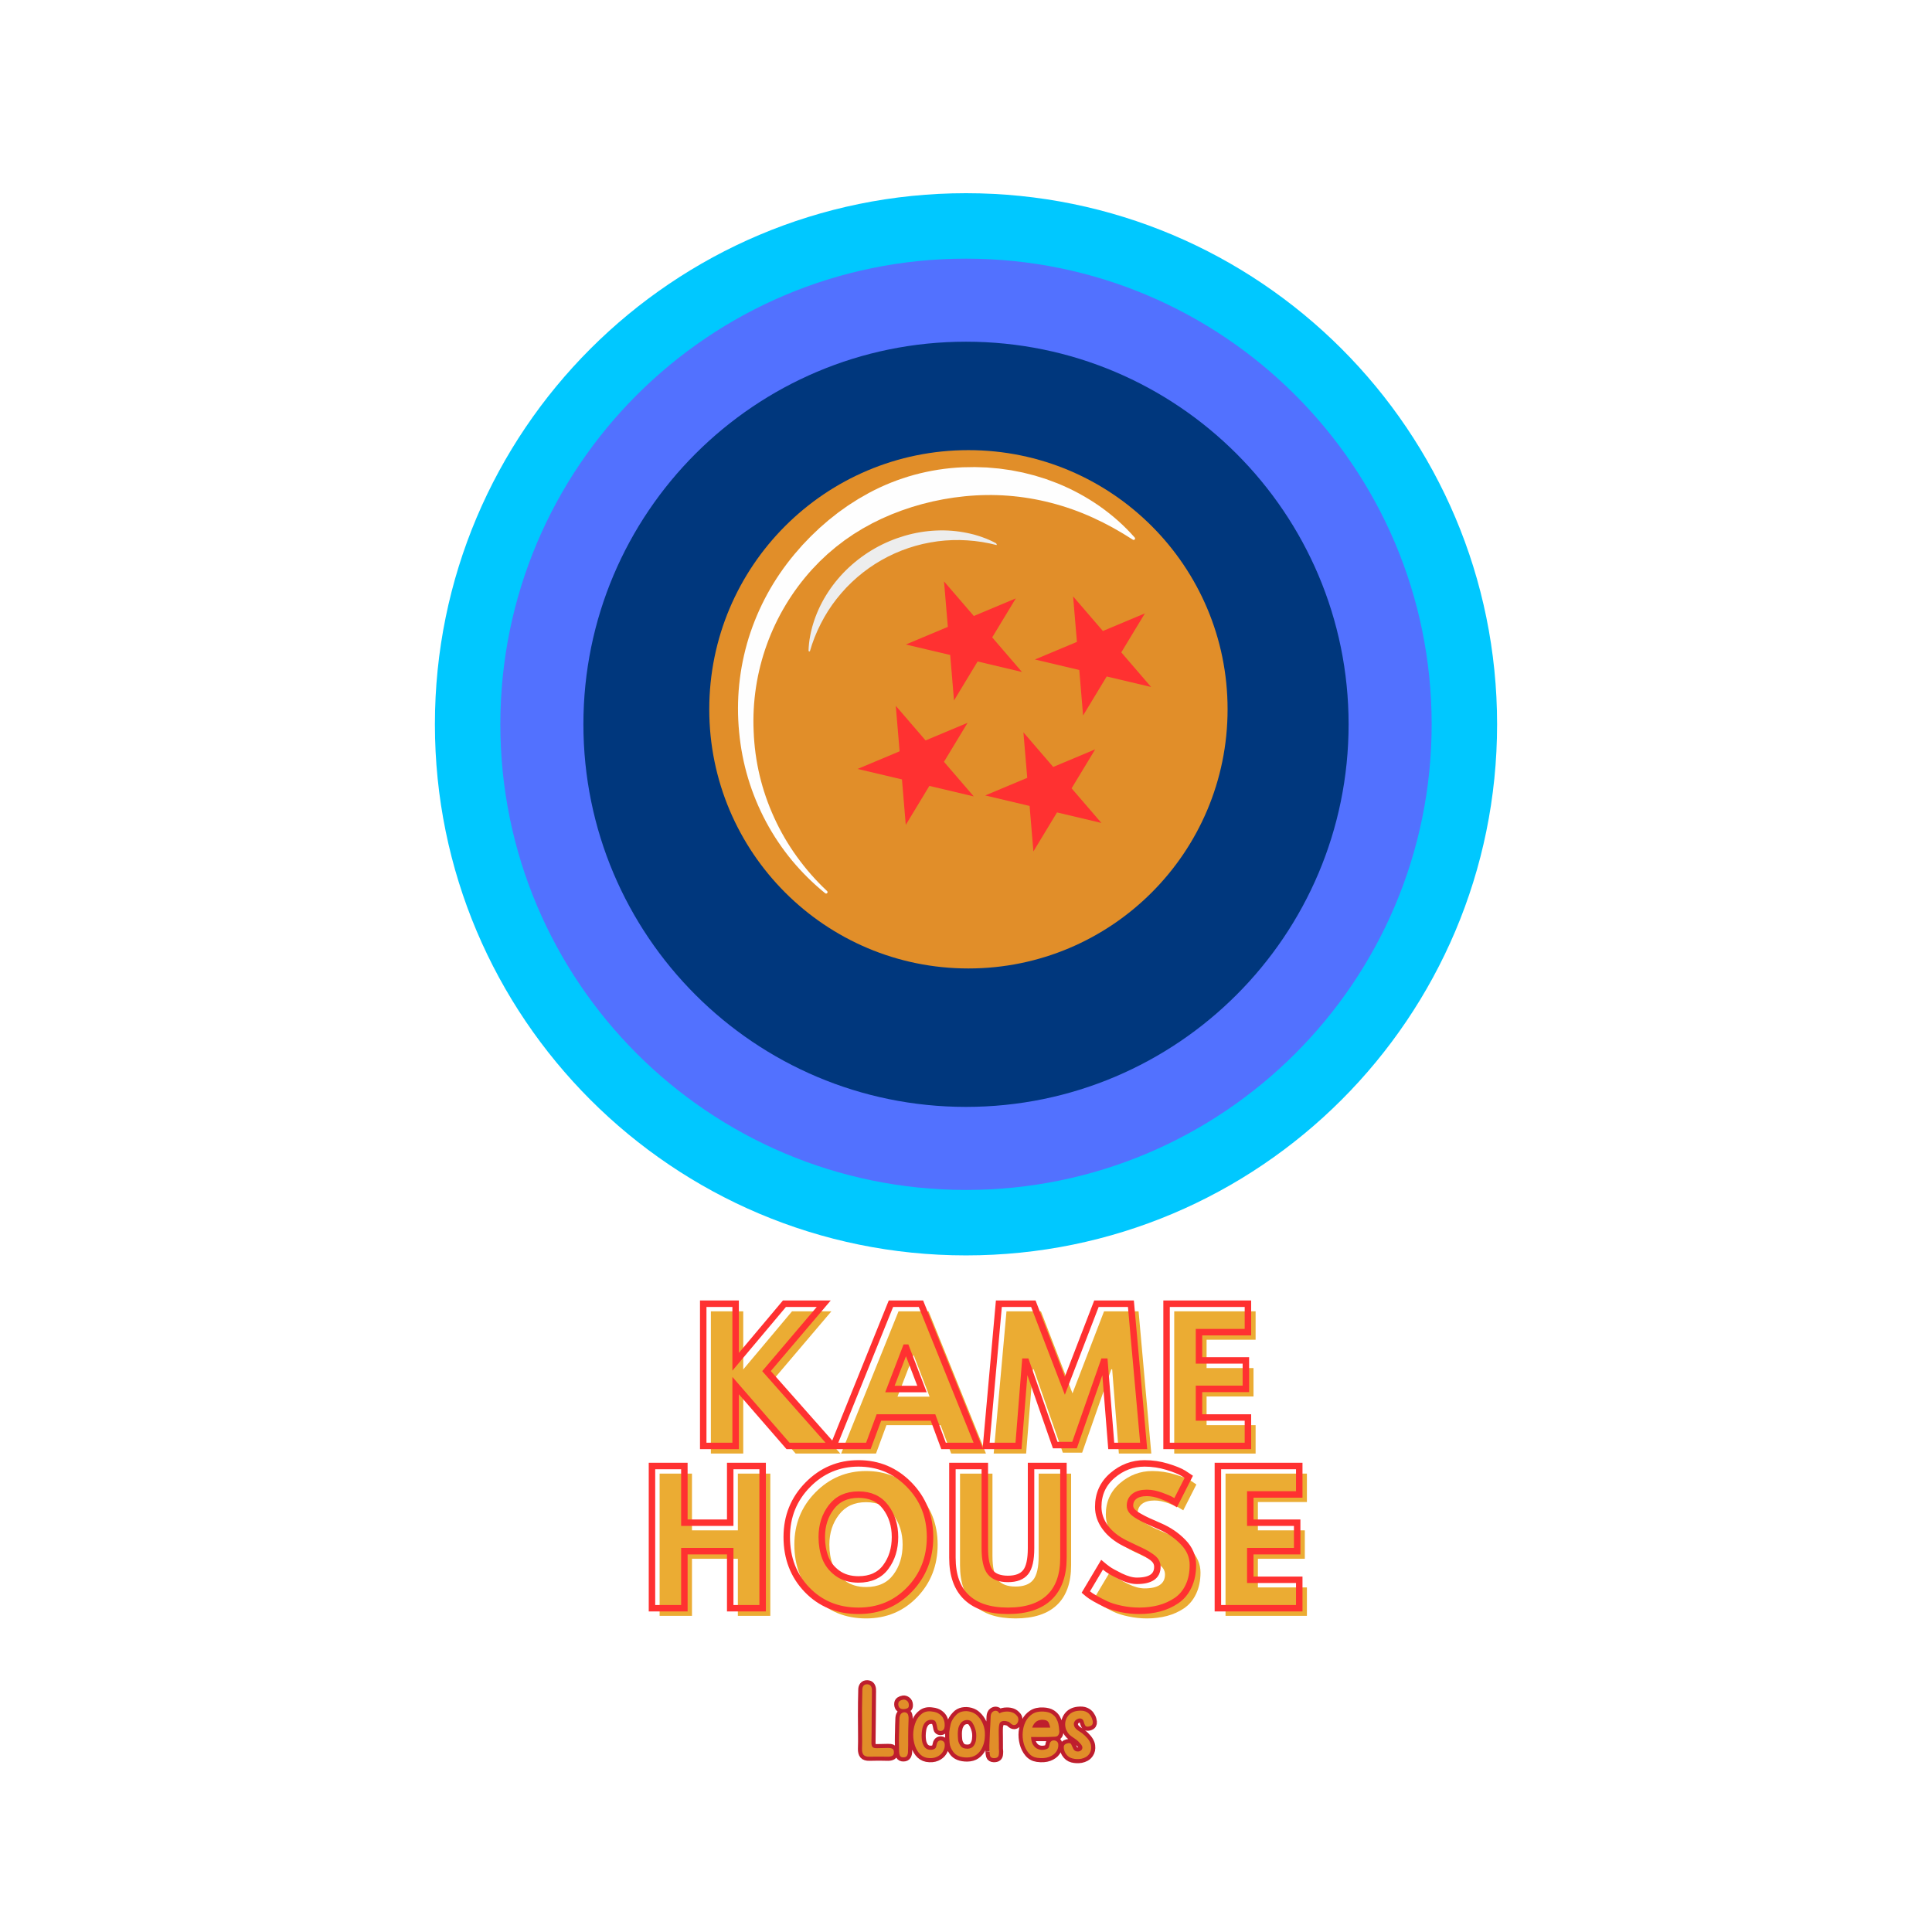 <?xml version="1.0" encoding="UTF-8"?>
<svg xmlns="http://www.w3.org/2000/svg" xmlns:xlink="http://www.w3.org/1999/xlink" width="500" zoomAndPan="magnify" viewBox="0 0 375 375" height="500" preserveAspectRatio="xMidYMid meet" version="1.0">
  <defs>
    <g></g>
    <clipPath id="e36e585559">
      <path d="M 84.414 37.5 L 290.586 37.5 L 290.586 243.672 L 84.414 243.672 Z M 84.414 37.5 " clip-rule="nonzero"></path>
    </clipPath>
    <clipPath id="e76a41751e">
      <path d="M 187.5 37.5 C 130.566 37.5 84.414 83.652 84.414 140.586 C 84.414 197.52 130.566 243.672 187.5 243.672 C 244.434 243.672 290.586 197.52 290.586 140.586 C 290.586 83.652 244.434 37.5 187.5 37.5 Z M 187.5 37.5 " clip-rule="nonzero"></path>
    </clipPath>
    <clipPath id="f2264d3640">
      <path d="M 97.117 50.203 L 277.883 50.203 L 277.883 230.969 L 97.117 230.969 Z M 97.117 50.203 " clip-rule="nonzero"></path>
    </clipPath>
    <clipPath id="80deb18072">
      <path d="M 187.5 50.203 C 137.582 50.203 97.117 90.668 97.117 140.586 C 97.117 190.504 137.582 230.969 187.5 230.969 C 237.418 230.969 277.883 190.504 277.883 140.586 C 277.883 90.668 237.418 50.203 187.5 50.203 Z M 187.5 50.203 " clip-rule="nonzero"></path>
    </clipPath>
    <clipPath id="ad8e5464c0">
      <path d="M 113.238 66.324 L 261.762 66.324 L 261.762 214.848 L 113.238 214.848 Z M 113.238 66.324 " clip-rule="nonzero"></path>
    </clipPath>
    <clipPath id="092a00d9eb">
      <path d="M 187.5 66.324 C 146.488 66.324 113.238 99.574 113.238 140.586 C 113.238 181.598 146.488 214.848 187.5 214.848 C 228.512 214.848 261.762 181.598 261.762 140.586 C 261.762 99.574 228.512 66.324 187.5 66.324 Z M 187.5 66.324 " clip-rule="nonzero"></path>
    </clipPath>
    <clipPath id="0a8bbe810c">
      <path d="M 137.668 87.371 L 238.273 87.371 L 238.273 187.977 L 137.668 187.977 Z M 137.668 87.371 " clip-rule="nonzero"></path>
    </clipPath>
    <clipPath id="dc80d9fc2f">
      <path d="M 187.969 87.371 C 160.188 87.371 137.668 109.891 137.668 137.672 C 137.668 165.453 160.188 187.977 187.969 187.977 C 215.75 187.977 238.273 165.453 238.273 137.672 C 238.273 109.891 215.75 87.371 187.969 87.371 Z M 187.969 87.371 " clip-rule="nonzero"></path>
    </clipPath>
    <clipPath id="08573b30f7">
      <path d="M 175 112 L 199 112 L 199 136 L 175 136 Z M 175 112 " clip-rule="nonzero"></path>
    </clipPath>
    <clipPath id="acf68cd0ed">
      <path d="M 172.562 117.324 L 193.941 108.359 L 202.477 128.703 L 181.094 137.672 Z M 172.562 117.324 " clip-rule="nonzero"></path>
    </clipPath>
    <clipPath id="3e97dd066b">
      <path d="M 183.234 112.848 L 189.016 119.562 L 197.168 116.145 L 192.586 123.715 L 198.363 130.43 L 189.754 128.391 L 185.172 135.961 L 184.434 127.133 L 175.82 125.098 L 183.977 121.676 Z M 183.234 112.848 " clip-rule="nonzero"></path>
    </clipPath>
    <clipPath id="91b14bb559">
      <path d="M 143 90 L 221 90 L 221 174 L 143 174 Z M 143 90 " clip-rule="nonzero"></path>
    </clipPath>
    <clipPath id="c4cf6beb80">
      <path d="M 124.121 142.172 L 184.652 72.559 L 220.875 104.055 L 160.344 173.668 Z M 124.121 142.172 " clip-rule="nonzero"></path>
    </clipPath>
    <clipPath id="19a22db8a4">
      <path d="M 124.121 142.172 L 184.652 72.559 L 220.875 104.055 L 160.344 173.668 Z M 124.121 142.172 " clip-rule="nonzero"></path>
    </clipPath>
    <clipPath id="718f39296f">
      <path d="M 166 137 L 190 137 L 190 161 L 166 161 Z M 166 137 " clip-rule="nonzero"></path>
    </clipPath>
    <clipPath id="54a21aa7cf">
      <path d="M 163.199 141.477 L 184.578 132.512 L 193.113 152.855 L 171.73 161.824 Z M 163.199 141.477 " clip-rule="nonzero"></path>
    </clipPath>
    <clipPath id="c8c63d1079">
      <path d="M 173.871 137 L 179.652 143.715 L 187.805 140.297 L 183.223 147.867 L 189.004 154.582 L 180.391 152.543 L 175.809 160.113 L 175.07 151.285 L 166.457 149.25 L 174.613 145.828 Z M 173.871 137 " clip-rule="nonzero"></path>
    </clipPath>
    <clipPath id="bba84b6d05">
      <path d="M 200 115 L 224 115 L 224 139 L 200 139 Z M 200 115 " clip-rule="nonzero"></path>
    </clipPath>
    <clipPath id="b5487310d8">
      <path d="M 197.617 120.238 L 218.996 111.27 L 227.531 131.617 L 206.148 140.586 Z M 197.617 120.238 " clip-rule="nonzero"></path>
    </clipPath>
    <clipPath id="70bab4c108">
      <path d="M 208.289 115.762 L 214.07 122.477 L 222.223 119.055 L 217.641 126.625 L 223.422 133.34 L 214.809 131.305 L 210.227 138.875 L 209.488 130.047 L 200.875 128.008 L 209.031 124.59 Z M 208.289 115.762 " clip-rule="nonzero"></path>
    </clipPath>
    <clipPath id="a81e40cc04">
      <path d="M 191 142 L 214 142 L 214 166 L 191 166 Z M 191 142 " clip-rule="nonzero"></path>
    </clipPath>
    <clipPath id="8395fb8533">
      <path d="M 187.973 146.625 L 209.352 137.656 L 217.887 158.004 L 196.504 166.973 Z M 187.973 146.625 " clip-rule="nonzero"></path>
    </clipPath>
    <clipPath id="45667d0622">
      <path d="M 198.645 142.148 L 204.426 148.863 L 212.578 145.445 L 207.996 153.012 L 213.777 159.73 L 205.164 157.691 L 200.582 165.262 L 199.844 156.434 L 191.23 154.395 L 199.387 150.977 Z M 198.645 142.148 " clip-rule="nonzero"></path>
    </clipPath>
    <clipPath id="cfde1bd7a7">
      <path d="M 156 102 L 194 102 L 194 127 L 156 127 Z M 156 102 " clip-rule="nonzero"></path>
    </clipPath>
    <clipPath id="4d25e843b5">
      <path d="M 151.508 116.855 L 188 96.066 L 193.57 105.844 L 157.074 126.633 Z M 151.508 116.855 " clip-rule="nonzero"></path>
    </clipPath>
    <clipPath id="19d47e7719">
      <path d="M 151.508 116.855 L 188 96.066 L 193.57 105.844 L 157.074 126.633 Z M 151.508 116.855 " clip-rule="nonzero"></path>
    </clipPath>
  </defs>
  <rect x="-37.5" width="450" fill="#ffffff" y="-37.5" height="450" fill-opacity="1"></rect>
  <rect x="-37.5" width="450" fill="#ffffff" y="-37.5" height="450" fill-opacity="1"></rect>
  <g clip-path="url(#e36e585559)">
    <g clip-path="url(#e76a41751e)">
      <path fill="#00c8ff" d="M 84.414 37.5 L 290.586 37.5 L 290.586 243.672 L 84.414 243.672 Z M 84.414 37.5 " fill-opacity="1" fill-rule="nonzero"></path>
    </g>
  </g>
  <g clip-path="url(#f2264d3640)">
    <g clip-path="url(#80deb18072)">
      <path fill="#5271ff" d="M 97.117 50.203 L 277.883 50.203 L 277.883 230.969 L 97.117 230.969 Z M 97.117 50.203 " fill-opacity="1" fill-rule="nonzero"></path>
    </g>
  </g>
  <g clip-path="url(#ad8e5464c0)">
    <g clip-path="url(#092a00d9eb)">
      <path fill="#00377d" d="M 113.238 66.324 L 261.762 66.324 L 261.762 214.848 L 113.238 214.848 Z M 113.238 66.324 " fill-opacity="1" fill-rule="nonzero"></path>
    </g>
  </g>
  <g clip-path="url(#0a8bbe810c)">
    <g clip-path="url(#dc80d9fc2f)">
      <path fill="#e18e29" d="M 137.668 87.371 L 238.273 87.371 L 238.273 187.977 L 137.668 187.977 Z M 137.668 87.371 " fill-opacity="1" fill-rule="nonzero"></path>
    </g>
  </g>
  <g clip-path="url(#08573b30f7)">
    <g clip-path="url(#acf68cd0ed)">
      <g clip-path="url(#3e97dd066b)">
        <path fill="#ff3131" d="M 172.562 117.324 L 193.941 108.359 L 202.477 128.703 L 181.094 137.672 Z M 172.562 117.324 " fill-opacity="1" fill-rule="nonzero"></path>
      </g>
    </g>
  </g>
  <g clip-path="url(#91b14bb559)">
    <g clip-path="url(#c4cf6beb80)">
      <g clip-path="url(#19a22db8a4)">
        <path fill="#fefefe" d="M 160.16 173.371 C 157.82 171.473 155.684 169.363 153.754 167.051 C 151.82 164.715 150.133 162.207 148.699 159.535 C 145.793 154.078 144.047 148.27 143.465 142.109 C 142.867 135.895 143.484 129.797 145.316 123.824 C 147.207 117.812 150.176 112.391 154.219 107.559 L 155.754 105.793 L 157.379 104.102 L 159.078 102.48 C 159.664 101.961 160.262 101.453 160.855 100.938 L 162.703 99.477 C 163.34 99.016 163.984 98.562 164.629 98.105 C 165.289 97.68 165.957 97.258 166.621 96.836 L 168.68 95.664 C 171.484 94.164 174.418 92.996 177.484 92.156 C 180.551 91.324 183.668 90.84 186.84 90.699 L 189.207 90.66 C 189.996 90.68 190.781 90.707 191.57 90.738 C 192.355 90.801 193.133 90.871 193.922 90.945 C 194.703 91.047 195.48 91.156 196.254 91.273 C 197.027 91.414 197.793 91.574 198.562 91.727 C 199.324 91.906 200.082 92.113 200.84 92.305 C 201.59 92.531 202.336 92.766 203.078 93 L 205.266 93.82 C 211.039 96.164 216.23 99.762 220.219 104.305 C 220.277 104.355 220.312 104.418 220.32 104.496 C 220.324 104.574 220.305 104.641 220.254 104.703 C 220.203 104.762 220.141 104.793 220.062 104.801 C 219.984 104.809 219.918 104.785 219.855 104.738 L 219.848 104.73 C 219.207 104.344 218.582 103.941 217.957 103.551 L 216.039 102.445 L 214.098 101.418 L 212.129 100.477 C 209.504 99.281 206.801 98.324 204.008 97.605 C 198.496 96.184 192.906 95.758 187.242 96.328 C 184.461 96.605 181.719 97.105 179.02 97.828 C 176.324 98.551 173.707 99.492 171.172 100.656 L 169.289 101.578 L 167.445 102.594 L 165.66 103.691 C 165.086 104.09 164.5 104.48 163.926 104.883 L 162.25 106.168 C 161.711 106.625 161.168 107.07 160.637 107.535 L 159.094 108.988 L 157.629 110.516 C 155.703 112.637 154 114.922 152.523 117.375 C 151.047 119.828 149.82 122.398 148.848 125.094 C 147.875 127.785 147.172 130.547 146.738 133.379 C 146.309 136.207 146.152 139.055 146.281 141.914 C 146.504 147.789 147.836 153.398 150.285 158.742 C 151.504 161.414 152.977 163.938 154.699 166.316 C 156.43 168.715 158.371 170.926 160.531 172.945 C 160.59 172.996 160.621 173.062 160.629 173.141 C 160.633 173.215 160.609 173.285 160.559 173.344 C 160.508 173.402 160.445 173.434 160.367 173.441 C 160.289 173.445 160.219 173.422 160.16 173.371 Z M 160.16 173.371 " fill-opacity="1" fill-rule="nonzero"></path>
      </g>
    </g>
  </g>
  <g clip-path="url(#718f39296f)">
    <g clip-path="url(#54a21aa7cf)">
      <g clip-path="url(#c8c63d1079)">
        <path fill="#ff3131" d="M 163.199 141.477 L 184.578 132.512 L 193.113 152.855 L 171.73 161.824 Z M 163.199 141.477 " fill-opacity="1" fill-rule="nonzero"></path>
      </g>
    </g>
  </g>
  <g clip-path="url(#bba84b6d05)">
    <g clip-path="url(#b5487310d8)">
      <g clip-path="url(#70bab4c108)">
        <path fill="#ff3131" d="M 197.617 120.238 L 218.996 111.27 L 227.531 131.617 L 206.148 140.586 Z M 197.617 120.238 " fill-opacity="1" fill-rule="nonzero"></path>
      </g>
    </g>
  </g>
  <g clip-path="url(#a81e40cc04)">
    <g clip-path="url(#8395fb8533)">
      <g clip-path="url(#45667d0622)">
        <path fill="#ff3131" d="M 187.973 146.625 L 209.352 137.656 L 217.887 158.004 L 196.504 166.973 Z M 187.973 146.625 " fill-opacity="1" fill-rule="nonzero"></path>
      </g>
    </g>
  </g>
  <g clip-path="url(#cfde1bd7a7)">
    <g clip-path="url(#4d25e843b5)">
      <g clip-path="url(#19d47e7719)">
        <path fill="#ededed" d="M 156.934 126.383 C 156.957 125.375 157.066 124.375 157.262 123.383 C 157.352 122.887 157.469 122.395 157.598 121.902 L 157.641 121.719 L 157.695 121.539 L 157.805 121.172 L 157.859 120.992 L 157.918 120.809 L 158.035 120.445 C 158.699 118.488 159.602 116.645 160.738 114.918 C 163.004 111.445 166.16 108.516 169.797 106.445 C 173.438 104.379 177.566 103.156 181.703 102.977 C 183.77 102.879 185.812 103.047 187.836 103.473 L 188.207 103.555 L 188.395 103.598 L 188.578 103.645 L 188.949 103.734 C 189.008 103.75 189.07 103.766 189.133 103.781 L 189.312 103.836 L 189.676 103.945 C 189.797 103.98 189.918 104.016 190.043 104.055 C 190.164 104.094 190.281 104.133 190.402 104.176 C 190.52 104.215 190.641 104.254 190.758 104.301 C 191.711 104.637 192.625 105.051 193.508 105.543 L 193.438 105.797 C 191.566 105.309 189.664 105.004 187.73 104.883 C 185.805 104.758 183.883 104.82 181.965 105.07 C 181.488 105.133 181.016 105.211 180.539 105.297 C 180.066 105.383 179.598 105.48 179.129 105.582 C 178.191 105.801 177.266 106.062 176.352 106.367 C 172.664 107.613 169.34 109.504 166.387 112.043 C 165.66 112.672 164.965 113.336 164.297 114.031 C 163.965 114.379 163.645 114.734 163.328 115.102 C 163.016 115.465 162.707 115.836 162.406 116.215 C 161.215 117.73 160.18 119.352 159.309 121.074 C 158.426 122.797 157.719 124.59 157.188 126.453 Z M 156.934 126.383 " fill-opacity="1" fill-rule="nonzero"></path>
      </g>
    </g>
  </g>
  <path stroke-linecap="butt" transform="matrix(1.329, 0, 0, 1.329, 166.896, 321.042)" fill="none" stroke-linejoin="miter" d="M 1.389 15.001 C 0.987 15.01 0.704 14.919 0.543 14.731 C 0.384 14.537 0.311 14.249 0.319 13.864 C 0.34 13.17 0.346 12.447 0.337 11.694 C 0.325 10.942 0.319 10.048 0.319 9.017 C 0.311 8.376 0.314 7.735 0.328 7.097 C 0.343 6.456 0.358 5.821 0.366 5.192 C 0.366 4.978 0.422 4.795 0.534 4.648 C 0.646 4.499 0.825 4.425 1.069 4.425 C 1.319 4.437 1.492 4.51 1.589 4.648 C 1.692 4.787 1.748 4.963 1.763 5.175 C 1.772 5.283 1.774 5.383 1.769 5.48 C 1.766 5.577 1.763 5.677 1.763 5.786 C 1.748 6.977 1.739 8.17 1.733 9.361 C 1.73 10.548 1.716 11.736 1.695 12.923 C 1.686 13.241 1.739 13.461 1.857 13.585 C 1.971 13.708 2.186 13.764 2.495 13.755 L 4.114 13.72 C 4.338 13.708 4.538 13.737 4.711 13.808 C 4.887 13.876 4.976 14.049 4.976 14.328 C 4.987 14.593 4.908 14.772 4.743 14.863 C 4.579 14.954 4.379 15.001 4.144 15.001 C 3.773 14.99 3.45 14.984 3.177 14.984 C 2.906 14.984 2.633 14.984 2.359 14.984 C 2.089 14.984 1.766 14.99 1.389 15.001 Z M 6.351 15.098 C 6.096 15.098 5.928 15.01 5.846 14.831 C 5.769 14.655 5.731 14.455 5.731 14.231 C 5.716 13.496 5.71 12.95 5.71 12.594 C 5.71 12.235 5.713 11.983 5.719 11.839 C 5.725 11.697 5.731 11.583 5.731 11.498 C 5.731 11.124 5.737 10.76 5.752 10.401 C 5.769 10.042 5.781 9.681 5.793 9.319 C 5.802 9.193 5.831 9.067 5.878 8.946 C 5.928 8.823 6.004 8.723 6.113 8.649 C 6.304 8.52 6.492 8.485 6.672 8.534 C 6.883 8.599 7.016 8.729 7.063 8.923 C 7.11 9.111 7.13 9.299 7.121 9.481 C 7.077 10.58 7.06 11.421 7.066 12.009 C 7.071 12.594 7.069 13.026 7.057 13.305 L 7.039 14.246 C 7.039 14.484 6.989 14.684 6.895 14.852 C 6.801 15.016 6.619 15.098 6.351 15.098 Z M 5.616 7.368 C 5.605 7.124 5.672 6.953 5.816 6.856 C 5.957 6.759 6.128 6.694 6.319 6.665 C 6.501 6.633 6.683 6.683 6.863 6.818 C 7.045 6.95 7.142 7.147 7.151 7.415 C 7.171 7.673 7.11 7.838 6.96 7.914 C 6.813 7.988 6.636 8.035 6.434 8.055 C 6.198 8.064 6.004 8.014 5.855 7.903 C 5.708 7.791 5.628 7.611 5.616 7.368 Z M 9.761 15.16 C 9.294 15.063 8.906 14.819 8.6 14.425 C 8.297 14.031 8.077 13.561 7.945 13.014 C 7.812 12.471 7.765 11.927 7.809 11.383 C 7.859 10.851 7.992 10.342 8.197 9.86 C 8.406 9.372 8.706 8.984 9.094 8.699 C 9.485 8.411 9.973 8.311 10.561 8.405 C 10.996 8.449 11.348 8.57 11.613 8.761 C 11.881 8.952 12.075 9.172 12.192 9.425 C 12.307 9.675 12.374 9.925 12.389 10.175 C 12.41 10.425 12.389 10.642 12.336 10.824 C 12.283 11.007 12.18 11.13 12.03 11.195 C 11.883 11.256 11.739 11.265 11.601 11.218 C 11.463 11.168 11.378 11.074 11.343 10.936 C 11.257 10.445 11.166 10.101 11.069 9.907 C 10.975 9.707 10.743 9.61 10.367 9.61 C 9.993 9.64 9.708 9.784 9.511 10.042 C 9.314 10.298 9.182 10.595 9.117 10.936 C 9.053 11.28 9.023 11.603 9.023 11.909 C 9.023 12.423 9.082 12.829 9.2 13.129 C 9.314 13.426 9.464 13.64 9.646 13.77 C 9.829 13.896 10.017 13.97 10.205 13.984 C 10.399 13.999 10.569 13.984 10.719 13.937 C 10.869 13.887 10.969 13.832 11.022 13.77 C 11.078 13.714 11.119 13.643 11.143 13.552 C 11.169 13.458 11.193 13.367 11.213 13.273 C 11.228 13.22 11.24 13.17 11.249 13.129 C 11.26 13.085 11.269 13.041 11.281 13 C 11.366 12.797 11.495 12.676 11.663 12.641 C 11.836 12.603 11.998 12.635 12.151 12.729 C 12.307 12.823 12.389 12.979 12.401 13.191 C 12.433 13.567 12.345 13.926 12.136 14.267 C 11.928 14.608 11.622 14.863 11.213 15.04 C 10.811 15.216 10.326 15.257 9.761 15.16 Z M 15.681 15.113 C 14.708 15.113 14.026 14.837 13.63 14.281 C 13.333 13.876 13.159 13.441 13.109 12.976 C 13.065 12.512 13.045 11.988 13.056 11.398 C 13.097 11.048 13.171 10.651 13.28 10.216 C 13.386 9.778 13.635 9.352 14.032 8.937 C 14.297 8.649 14.623 8.467 15.005 8.393 C 15.39 8.32 15.778 8.335 16.166 8.44 C 16.557 8.549 16.878 8.729 17.133 8.984 C 17.454 9.284 17.71 9.631 17.895 10.028 C 18.083 10.422 18.198 10.836 18.239 11.274 C 18.283 11.677 18.274 12.1 18.209 12.544 C 18.145 12.985 18.012 13.399 17.812 13.784 C 17.618 14.167 17.348 14.484 17.001 14.731 C 16.654 14.975 16.213 15.104 15.681 15.113 Z M 14.306 11.595 C 14.306 11.956 14.323 12.279 14.361 12.562 C 14.397 12.844 14.503 13.105 14.673 13.352 C 14.852 13.673 15.214 13.832 15.758 13.832 C 16.166 13.802 16.457 13.655 16.637 13.394 C 16.819 13.132 16.934 12.826 16.975 12.479 C 17.019 12.135 17.025 11.821 16.992 11.542 C 16.96 11.298 16.898 11.045 16.807 10.786 C 16.716 10.522 16.593 10.275 16.431 10.04 C 16.313 9.848 16.152 9.728 15.943 9.675 C 15.734 9.622 15.52 9.628 15.302 9.699 C 15.085 9.766 14.902 9.89 14.752 10.069 C 14.558 10.339 14.435 10.607 14.385 10.874 C 14.332 11.142 14.306 11.38 14.306 11.595 Z M 19.567 15.207 C 19.27 15.195 19.088 15.087 19.029 14.878 C 18.974 14.669 18.944 14.449 18.944 14.214 C 18.932 14.131 18.932 14.111 18.944 14.152 C 18.924 14.067 18.918 13.787 18.927 13.311 C 18.938 12.838 18.965 12.159 19.006 11.274 C 19.029 10.898 19.05 10.533 19.065 10.175 C 19.079 9.819 19.094 9.46 19.103 9.099 C 19.115 8.967 19.144 8.84 19.191 8.72 C 19.238 8.596 19.317 8.499 19.423 8.426 C 19.617 8.296 19.803 8.258 19.982 8.311 C 20.091 8.343 20.173 8.39 20.229 8.458 C 20.288 8.52 20.335 8.593 20.37 8.679 C 20.676 8.496 21.055 8.405 21.502 8.405 C 21.793 8.405 22.057 8.452 22.304 8.543 C 22.548 8.634 22.777 8.814 22.992 9.078 C 23.107 9.228 23.162 9.405 23.151 9.602 C 23.139 9.796 23.083 9.972 22.974 10.128 C 22.868 10.284 22.724 10.366 22.542 10.375 C 22.363 10.386 22.16 10.278 21.937 10.054 C 21.86 9.972 21.781 9.916 21.693 9.89 C 21.61 9.863 21.516 9.837 21.407 9.816 C 21.108 9.751 20.864 9.766 20.67 9.863 C 20.532 9.94 20.44 10.051 20.396 10.204 C 20.355 10.351 20.323 10.504 20.302 10.663 C 20.293 10.845 20.288 10.992 20.288 11.098 C 20.288 11.204 20.288 11.33 20.288 11.474 C 20.288 11.615 20.29 11.833 20.296 12.121 C 20.299 12.409 20.302 12.823 20.302 13.367 L 20.302 13.802 C 20.302 13.873 20.308 13.949 20.32 14.031 C 20.329 14.111 20.335 14.184 20.335 14.246 C 20.335 14.408 20.323 14.563 20.302 14.716 C 20.282 14.863 20.217 14.981 20.111 15.069 C 20.005 15.16 19.823 15.207 19.567 15.207 Z M 25.905 15.16 C 25.393 15.084 24.97 14.852 24.641 14.458 C 24.309 14.061 24.071 13.585 23.93 13.032 C 23.786 12.476 23.739 11.927 23.791 11.383 C 23.844 10.851 23.982 10.354 24.206 9.89 C 24.432 9.425 24.756 9.055 25.176 8.778 C 25.596 8.499 26.128 8.376 26.769 8.405 C 27.313 8.429 27.736 8.543 28.039 8.746 C 28.342 8.946 28.565 9.178 28.703 9.443 C 28.842 9.701 28.939 9.948 28.991 10.184 C 29.012 10.289 29.038 10.46 29.071 10.695 C 29.103 10.93 29.127 11.121 29.135 11.274 C 29.135 11.304 29.135 11.342 29.135 11.386 C 29.135 11.427 29.13 11.459 29.121 11.48 C 29.109 11.63 29.053 11.765 28.953 11.886 C 28.85 12.009 28.689 12.077 28.465 12.091 C 27.824 12.121 27.222 12.135 26.655 12.13 C 26.09 12.124 25.54 12.121 25.005 12.121 C 25.029 12.591 25.12 12.958 25.279 13.226 C 25.44 13.493 25.632 13.685 25.855 13.802 C 26.078 13.917 26.305 13.981 26.534 13.993 C 26.766 14.002 26.969 13.981 27.142 13.929 C 27.322 13.876 27.436 13.823 27.486 13.77 C 27.551 13.714 27.598 13.643 27.625 13.552 C 27.651 13.458 27.675 13.367 27.695 13.273 C 27.707 13.22 27.719 13.17 27.73 13.129 C 27.739 13.085 27.751 13.041 27.76 13 C 27.857 12.797 27.998 12.676 28.183 12.641 C 28.371 12.603 28.545 12.635 28.709 12.729 C 28.877 12.823 28.965 12.979 28.977 13.191 C 29.021 13.567 28.924 13.926 28.686 14.267 C 28.453 14.608 28.101 14.863 27.63 15.04 C 27.163 15.216 26.587 15.257 25.905 15.16 Z M 25.167 10.763 L 27.807 10.763 C 27.757 10.472 27.692 10.245 27.616 10.081 C 27.539 9.916 27.425 9.796 27.272 9.722 C 27.119 9.649 26.881 9.61 26.56 9.61 C 26.167 9.64 25.858 9.766 25.64 9.984 C 25.42 10.204 25.264 10.463 25.167 10.763 Z M 32.319 15.304 C 31.872 15.378 31.443 15.36 31.031 15.254 C 30.623 15.148 30.294 14.899 30.05 14.505 C 29.879 14.214 29.788 13.923 29.785 13.626 C 29.779 13.326 29.953 13.132 30.302 13.047 C 30.593 12.973 30.779 13.017 30.861 13.176 C 30.949 13.335 31.034 13.52 31.12 13.735 C 31.217 13.981 31.372 14.137 31.584 14.202 C 31.799 14.267 31.996 14.255 32.175 14.167 C 32.357 14.081 32.466 13.94 32.504 13.746 C 32.542 13.549 32.434 13.314 32.175 13.047 C 31.96 12.803 31.76 12.615 31.572 12.479 C 31.387 12.347 31.217 12.229 31.055 12.13 C 30.896 12.027 30.743 11.906 30.599 11.771 C 30.458 11.63 30.32 11.43 30.191 11.177 C 30.117 11.048 30.064 10.889 30.029 10.695 C 29.923 10.098 30.035 9.569 30.367 9.105 C 30.696 8.64 31.193 8.37 31.855 8.296 C 32.316 8.243 32.686 8.279 32.969 8.402 C 33.251 8.526 33.471 8.69 33.624 8.899 C 33.777 9.105 33.886 9.325 33.953 9.557 C 33.983 9.654 34.006 9.772 34.024 9.913 C 34.042 10.051 34.015 10.184 33.945 10.304 C 33.874 10.428 33.727 10.522 33.504 10.586 C 33.216 10.648 33.024 10.607 32.927 10.457 C 32.833 10.307 32.757 10.119 32.701 9.895 C 32.651 9.649 32.534 9.499 32.351 9.443 C 32.172 9.381 31.981 9.396 31.784 9.487 C 31.587 9.578 31.437 9.719 31.334 9.907 C 31.234 10.092 31.225 10.304 31.311 10.542 C 31.399 10.783 31.631 11.027 32.013 11.274 C 32.325 11.453 32.613 11.671 32.88 11.93 C 33.424 12.45 33.721 12.941 33.771 13.402 C 33.827 13.861 33.748 14.243 33.533 14.552 C 33.386 14.775 33.204 14.946 32.992 15.063 C 32.778 15.181 32.554 15.26 32.319 15.304 Z M 32.319 15.304 " stroke="#be1e2d" stroke-width="1.2" stroke-opacity="1" stroke-miterlimit="4"></path>
  <g fill="#e18e29" fill-opacity="1">
    <g transform="translate(166.896, 340.975)">
      <g>
        <path d="M 1.844 0 C 1.312 0.008 0.938 -0.109 0.719 -0.359 C 0.508 -0.617 0.41 -1.004 0.422 -1.516 C 0.453 -2.43 0.457 -3.391 0.438 -4.391 C 0.426 -5.391 0.422 -6.578 0.422 -7.953 C 0.41 -8.805 0.414 -9.656 0.438 -10.5 C 0.457 -11.352 0.473 -12.195 0.484 -13.031 C 0.484 -13.32 0.555 -13.566 0.703 -13.766 C 0.859 -13.961 1.098 -14.062 1.422 -14.062 C 1.742 -14.039 1.973 -13.938 2.109 -13.75 C 2.242 -13.57 2.32 -13.344 2.344 -13.062 C 2.352 -12.914 2.352 -12.781 2.344 -12.656 C 2.344 -12.531 2.344 -12.395 2.344 -12.25 C 2.32 -10.664 2.305 -9.082 2.297 -7.5 C 2.297 -5.914 2.281 -4.336 2.25 -2.766 C 2.238 -2.336 2.312 -2.039 2.469 -1.875 C 2.625 -1.719 2.906 -1.645 3.312 -1.656 L 5.469 -1.703 C 5.758 -1.711 6.02 -1.672 6.25 -1.578 C 6.488 -1.492 6.609 -1.266 6.609 -0.891 C 6.629 -0.535 6.523 -0.297 6.297 -0.172 C 6.078 -0.055 5.812 0 5.5 0 C 5.008 -0.008 4.582 -0.016 4.219 -0.016 C 3.852 -0.016 3.488 -0.016 3.125 -0.016 C 2.77 -0.016 2.344 -0.008 1.844 0 Z M 1.844 0 "></path>
      </g>
    </g>
  </g>
  <g fill="#e18e29" fill-opacity="1">
    <g transform="translate(173.934, 340.975)">
      <g>
        <path d="M 1.406 0.125 C 1.062 0.125 0.836 0.008 0.734 -0.219 C 0.629 -0.457 0.578 -0.723 0.578 -1.016 C 0.555 -1.992 0.547 -2.719 0.547 -3.188 C 0.547 -3.664 0.551 -4 0.562 -4.188 C 0.57 -4.383 0.578 -4.539 0.578 -4.656 C 0.578 -5.156 0.586 -5.641 0.609 -6.109 C 0.629 -6.586 0.645 -7.066 0.656 -7.547 C 0.676 -7.711 0.719 -7.879 0.781 -8.047 C 0.844 -8.211 0.941 -8.344 1.078 -8.438 C 1.336 -8.613 1.586 -8.664 1.828 -8.594 C 2.109 -8.508 2.281 -8.336 2.344 -8.078 C 2.414 -7.828 2.441 -7.582 2.422 -7.344 C 2.367 -5.875 2.344 -4.75 2.344 -3.969 C 2.352 -3.195 2.352 -2.625 2.344 -2.25 L 2.312 -1 C 2.312 -0.688 2.25 -0.422 2.125 -0.203 C 2 0.016 1.758 0.125 1.406 0.125 Z M 0.422 -10.141 C 0.41 -10.461 0.5 -10.688 0.688 -10.812 C 0.883 -10.945 1.109 -11.035 1.359 -11.078 C 1.598 -11.117 1.836 -11.051 2.078 -10.875 C 2.328 -10.695 2.457 -10.43 2.469 -10.078 C 2.5 -9.734 2.41 -9.508 2.203 -9.406 C 2.004 -9.312 1.773 -9.254 1.516 -9.234 C 1.203 -9.211 0.945 -9.273 0.75 -9.422 C 0.551 -9.578 0.441 -9.816 0.422 -10.141 Z M 0.422 -10.141 "></path>
      </g>
    </g>
  </g>
  <g fill="#e18e29" fill-opacity="1">
    <g transform="translate(176.825, 340.975)">
      <g>
        <path d="M 3.047 0.219 C 2.422 0.082 1.906 -0.242 1.5 -0.766 C 1.094 -1.285 0.801 -1.906 0.625 -2.625 C 0.445 -3.352 0.391 -4.082 0.453 -4.812 C 0.516 -5.52 0.68 -6.191 0.953 -6.828 C 1.234 -7.473 1.633 -7.988 2.156 -8.375 C 2.676 -8.758 3.328 -8.891 4.109 -8.766 C 4.68 -8.703 5.145 -8.539 5.5 -8.281 C 5.863 -8.031 6.117 -7.738 6.266 -7.406 C 6.422 -7.07 6.508 -6.738 6.531 -6.406 C 6.562 -6.07 6.539 -5.785 6.469 -5.547 C 6.395 -5.305 6.258 -5.145 6.062 -5.062 C 5.863 -4.977 5.672 -4.969 5.484 -5.031 C 5.297 -5.094 5.18 -5.219 5.141 -5.406 C 5.023 -6.051 4.906 -6.504 4.781 -6.766 C 4.656 -7.035 4.344 -7.172 3.844 -7.172 C 3.352 -7.129 2.973 -6.938 2.703 -6.594 C 2.441 -6.25 2.27 -5.848 2.188 -5.391 C 2.102 -4.941 2.062 -4.516 2.062 -4.109 C 2.062 -3.422 2.141 -2.879 2.297 -2.484 C 2.453 -2.086 2.648 -1.801 2.891 -1.625 C 3.129 -1.457 3.375 -1.363 3.625 -1.344 C 3.883 -1.32 4.113 -1.344 4.312 -1.406 C 4.508 -1.477 4.645 -1.555 4.719 -1.641 C 4.789 -1.711 4.844 -1.805 4.875 -1.922 C 4.914 -2.047 4.945 -2.172 4.969 -2.297 C 4.988 -2.367 5.004 -2.43 5.016 -2.484 C 5.035 -2.547 5.051 -2.602 5.062 -2.656 C 5.176 -2.926 5.344 -3.086 5.562 -3.141 C 5.789 -3.191 6.008 -3.148 6.219 -3.016 C 6.426 -2.891 6.535 -2.688 6.547 -2.406 C 6.586 -1.906 6.469 -1.426 6.188 -0.969 C 5.914 -0.52 5.508 -0.18 4.969 0.047 C 4.438 0.285 3.797 0.344 3.047 0.219 Z M 3.047 0.219 "></path>
      </g>
    </g>
  </g>
  <g fill="#e18e29" fill-opacity="1">
    <g transform="translate(183.799, 340.975)">
      <g>
        <path d="M 3.938 0.156 C 2.645 0.156 1.738 -0.211 1.219 -0.953 C 0.812 -1.492 0.578 -2.07 0.516 -2.688 C 0.453 -3.301 0.43 -4 0.453 -4.781 C 0.504 -5.25 0.598 -5.773 0.734 -6.359 C 0.879 -6.941 1.219 -7.508 1.75 -8.062 C 2.102 -8.445 2.535 -8.688 3.047 -8.781 C 3.555 -8.883 4.066 -8.863 4.578 -8.719 C 5.098 -8.57 5.531 -8.332 5.875 -8 C 6.289 -7.602 6.625 -7.141 6.875 -6.609 C 7.125 -6.086 7.281 -5.535 7.344 -4.953 C 7.395 -4.41 7.379 -3.844 7.297 -3.25 C 7.211 -2.664 7.035 -2.117 6.766 -1.609 C 6.504 -1.098 6.145 -0.68 5.688 -0.359 C 5.227 -0.035 4.645 0.133 3.938 0.156 Z M 2.109 -4.531 C 2.109 -4.051 2.129 -3.617 2.172 -3.234 C 2.223 -2.859 2.363 -2.508 2.594 -2.188 C 2.832 -1.758 3.316 -1.547 4.047 -1.547 C 4.578 -1.586 4.961 -1.781 5.203 -2.125 C 5.453 -2.477 5.602 -2.883 5.656 -3.344 C 5.707 -3.812 5.711 -4.227 5.672 -4.594 C 5.629 -4.914 5.547 -5.25 5.422 -5.594 C 5.305 -5.945 5.145 -6.281 4.938 -6.594 C 4.781 -6.844 4.562 -7.004 4.281 -7.078 C 4.008 -7.148 3.727 -7.141 3.438 -7.047 C 3.145 -6.953 2.898 -6.785 2.703 -6.547 C 2.441 -6.191 2.273 -5.836 2.203 -5.484 C 2.141 -5.129 2.109 -4.812 2.109 -4.531 Z M 2.109 -4.531 "></path>
      </g>
    </g>
  </g>
  <g fill="#e18e29" fill-opacity="1">
    <g transform="translate(191.602, 340.975)">
      <g>
        <path d="M 1.297 0.281 C 0.898 0.258 0.66 0.113 0.578 -0.156 C 0.504 -0.438 0.469 -0.734 0.469 -1.047 C 0.457 -1.16 0.457 -1.188 0.469 -1.125 C 0.438 -1.238 0.426 -1.609 0.438 -2.234 C 0.457 -2.867 0.492 -3.773 0.547 -4.953 C 0.578 -5.453 0.602 -5.938 0.625 -6.406 C 0.645 -6.883 0.664 -7.363 0.688 -7.844 C 0.695 -8.02 0.734 -8.188 0.797 -8.344 C 0.859 -8.508 0.961 -8.641 1.109 -8.734 C 1.359 -8.91 1.602 -8.961 1.844 -8.891 C 1.988 -8.848 2.098 -8.781 2.172 -8.688 C 2.254 -8.602 2.316 -8.508 2.359 -8.406 C 2.773 -8.645 3.281 -8.766 3.875 -8.766 C 4.25 -8.766 4.598 -8.703 4.922 -8.578 C 5.254 -8.461 5.562 -8.227 5.844 -7.875 C 6 -7.676 6.07 -7.441 6.062 -7.172 C 6.051 -6.91 5.973 -6.676 5.828 -6.469 C 5.68 -6.27 5.488 -6.16 5.25 -6.141 C 5.008 -6.129 4.738 -6.273 4.438 -6.578 C 4.344 -6.68 4.238 -6.75 4.125 -6.781 C 4.008 -6.82 3.883 -6.859 3.75 -6.891 C 3.344 -6.973 3.016 -6.953 2.766 -6.828 C 2.578 -6.723 2.453 -6.57 2.391 -6.375 C 2.336 -6.176 2.301 -5.973 2.281 -5.766 C 2.258 -5.523 2.25 -5.332 2.25 -5.188 C 2.25 -5.039 2.25 -4.875 2.25 -4.688 C 2.25 -4.5 2.254 -4.211 2.266 -3.828 C 2.273 -3.441 2.281 -2.891 2.281 -2.172 L 2.281 -1.594 C 2.281 -1.5 2.285 -1.395 2.297 -1.281 C 2.305 -1.176 2.312 -1.082 2.312 -1 C 2.312 -0.789 2.297 -0.582 2.266 -0.375 C 2.242 -0.176 2.16 -0.02 2.016 0.094 C 1.879 0.219 1.641 0.281 1.297 0.281 Z M 1.297 0.281 "></path>
      </g>
    </g>
  </g>
  <g fill="#e18e29" fill-opacity="1">
    <g transform="translate(198.066, 340.975)">
      <g>
        <path d="M 3.25 0.219 C 2.57 0.113 2.016 -0.195 1.578 -0.719 C 1.141 -1.25 0.82 -1.879 0.625 -2.609 C 0.438 -3.348 0.379 -4.082 0.453 -4.812 C 0.516 -5.52 0.695 -6.18 1 -6.797 C 1.301 -7.41 1.727 -7.898 2.281 -8.266 C 2.844 -8.641 3.551 -8.805 4.406 -8.766 C 5.125 -8.734 5.688 -8.582 6.094 -8.312 C 6.5 -8.039 6.789 -7.734 6.969 -7.391 C 7.156 -7.047 7.285 -6.719 7.359 -6.406 C 7.391 -6.258 7.426 -6.031 7.469 -5.719 C 7.508 -5.406 7.535 -5.148 7.547 -4.953 C 7.547 -4.91 7.547 -4.859 7.547 -4.797 C 7.547 -4.742 7.539 -4.703 7.531 -4.672 C 7.508 -4.473 7.43 -4.289 7.297 -4.125 C 7.172 -3.969 6.957 -3.883 6.656 -3.875 C 5.801 -3.832 5 -3.812 4.25 -3.812 C 3.5 -3.82 2.77 -3.828 2.062 -3.828 C 2.094 -3.203 2.211 -2.711 2.422 -2.359 C 2.641 -2.004 2.895 -1.75 3.188 -1.594 C 3.488 -1.438 3.789 -1.348 4.094 -1.328 C 4.395 -1.316 4.66 -1.348 4.891 -1.422 C 5.129 -1.492 5.285 -1.566 5.359 -1.641 C 5.441 -1.711 5.5 -1.805 5.531 -1.922 C 5.57 -2.047 5.609 -2.172 5.641 -2.297 C 5.648 -2.367 5.66 -2.43 5.672 -2.484 C 5.691 -2.547 5.707 -2.602 5.719 -2.656 C 5.844 -2.926 6.031 -3.086 6.281 -3.141 C 6.531 -3.191 6.766 -3.148 6.984 -3.016 C 7.203 -2.891 7.32 -2.688 7.344 -2.406 C 7.395 -1.906 7.266 -1.426 6.953 -0.969 C 6.641 -0.52 6.172 -0.18 5.547 0.047 C 4.922 0.285 4.156 0.344 3.25 0.219 Z M 2.281 -5.641 L 5.781 -5.641 C 5.707 -6.016 5.617 -6.312 5.516 -6.531 C 5.422 -6.758 5.27 -6.922 5.062 -7.016 C 4.863 -7.117 4.551 -7.172 4.125 -7.172 C 3.602 -7.129 3.195 -6.961 2.906 -6.672 C 2.613 -6.379 2.406 -6.035 2.281 -5.641 Z M 2.281 -5.641 "></path>
      </g>
    </g>
  </g>
  <g fill="#e18e29" fill-opacity="1">
    <g transform="translate(206.039, 340.975)">
      <g>
        <path d="M 3.812 0.406 C 3.207 0.5 2.633 0.473 2.094 0.328 C 1.551 0.191 1.113 -0.133 0.781 -0.656 C 0.562 -1.039 0.445 -1.43 0.438 -1.828 C 0.426 -2.223 0.656 -2.477 1.125 -2.594 C 1.508 -2.695 1.758 -2.641 1.875 -2.422 C 1.988 -2.211 2.102 -1.969 2.219 -1.688 C 2.344 -1.352 2.547 -1.145 2.828 -1.062 C 3.109 -0.977 3.367 -0.992 3.609 -1.109 C 3.859 -1.223 4.004 -1.41 4.047 -1.672 C 4.098 -1.93 3.953 -2.238 3.609 -2.594 C 3.328 -2.914 3.062 -3.164 2.812 -3.344 C 2.57 -3.52 2.344 -3.676 2.125 -3.812 C 1.914 -3.945 1.711 -4.109 1.516 -4.297 C 1.328 -4.484 1.148 -4.742 0.984 -5.078 C 0.879 -5.254 0.805 -5.469 0.766 -5.719 C 0.617 -6.508 0.766 -7.211 1.203 -7.828 C 1.648 -8.453 2.312 -8.812 3.188 -8.906 C 3.801 -8.977 4.297 -8.93 4.672 -8.766 C 5.047 -8.609 5.332 -8.391 5.531 -8.109 C 5.738 -7.836 5.883 -7.547 5.969 -7.234 C 6.02 -7.098 6.055 -6.938 6.078 -6.75 C 6.098 -6.57 6.062 -6.398 5.969 -6.234 C 5.875 -6.078 5.676 -5.957 5.375 -5.875 C 5 -5.781 4.742 -5.832 4.609 -6.031 C 4.484 -6.238 4.383 -6.488 4.312 -6.781 C 4.238 -7.102 4.082 -7.301 3.844 -7.375 C 3.602 -7.457 3.352 -7.438 3.094 -7.312 C 2.832 -7.195 2.633 -7.016 2.5 -6.766 C 2.363 -6.523 2.352 -6.242 2.469 -5.922 C 2.582 -5.598 2.895 -5.273 3.406 -4.953 C 3.812 -4.711 4.191 -4.422 4.547 -4.078 C 5.273 -3.391 5.672 -2.738 5.734 -2.125 C 5.805 -1.52 5.703 -1.008 5.422 -0.594 C 5.223 -0.301 4.984 -0.078 4.703 0.078 C 4.422 0.234 4.125 0.344 3.812 0.406 Z M 3.812 0.406 "></path>
      </g>
    </g>
  </g>
  <g fill="#ebac33" fill-opacity="1">
    <g transform="translate(135.965, 282.135)">
      <g>
        <path d="M 27.141 0 L 18.469 0 L 8.297 -11.719 L 8.297 0 L 2.016 0 L 2.016 -27.609 L 8.297 -27.609 L 8.297 -16.328 L 17.766 -27.609 L 25.406 -27.609 L 14.297 -14.531 Z M 27.141 0 "></path>
      </g>
    </g>
  </g>
  <g fill="#ebac33" fill-opacity="1">
    <g transform="translate(164.203, 282.135)">
      <g>
        <path d="M 16.031 -27.609 L 27.172 0 L 20.422 0 L 18.375 -5.516 L 7.859 -5.516 L 5.828 0 L -0.938 0 L 10.203 -27.609 Z M 16.234 -11.047 L 13.156 -19.078 L 13.094 -19.078 L 10 -11.047 Z M 16.234 -11.047 "></path>
      </g>
    </g>
  </g>
  <g fill="#ebac33" fill-opacity="1">
    <g transform="translate(192.342, 282.135)">
      <g>
        <path d="M 24.828 0 L 23.531 -16.359 L 23.359 -16.359 L 17.703 -0.172 L 13.953 -0.172 L 8.297 -16.359 L 8.141 -16.359 L 6.828 0 L 0.531 0 L 3.016 -27.609 L 9.703 -27.609 L 15.828 -11.688 L 21.953 -27.609 L 28.656 -27.609 L 31.125 0 Z M 24.828 0 "></path>
      </g>
    </g>
  </g>
  <g fill="#ebac33" fill-opacity="1">
    <g transform="translate(225.9, 282.135)">
      <g>
        <path d="M 17.812 -27.609 L 17.812 -22.094 L 8.297 -22.094 L 8.297 -16.594 L 17.406 -16.594 L 17.406 -11.078 L 8.297 -11.078 L 8.297 -5.516 L 17.812 -5.516 L 17.812 0 L 2.016 0 L 2.016 -27.609 Z M 17.812 -27.609 "></path>
      </g>
    </g>
  </g>
  <path stroke-linecap="butt" transform="matrix(0.75, 0, 0, 0.75, 117.529, 255.906)" fill="none" stroke-linejoin="miter" d="M 58.8 33 L 47.238 33 L 33.675 17.38 L 33.675 33 L 25.29 33 L 25.29 -3.807 L 33.675 -3.807 L 33.675 11.224 L 46.305 -3.807 L 56.477 -3.807 L 41.665 13.63 Z M 81.633 -3.807 L 96.493 33 L 87.482 33 L 84.758 25.636 L 70.753 25.636 L 68.029 33 L 59.008 33 L 73.868 -3.807 Z M 81.904 18.271 L 77.8 7.563 L 77.712 7.563 L 73.607 18.271 Z M 130.883 33 L 129.139 11.183 L 128.925 11.183 L 121.383 32.781 L 116.383 32.781 L 108.847 11.183 L 108.618 11.183 L 106.883 33 L 98.498 33 L 101.8 -3.807 L 110.722 -3.807 L 118.878 17.422 L 127.05 -3.807 L 135.972 -3.807 L 139.274 33 Z M 166.258 -3.807 L 166.258 3.552 L 153.592 3.552 L 153.592 10.865 L 165.727 10.865 L 165.727 18.229 L 153.592 18.229 L 153.592 25.636 L 166.258 25.636 L 166.258 33 L 145.201 33 L 145.201 -3.807 Z M 166.258 -3.807 " stroke="#ff3131" stroke-width="1.674" stroke-opacity="1" stroke-miterlimit="4"></path>
  <g fill="#ebac33" fill-opacity="1">
    <g transform="translate(126.016, 313.635)">
      <g>
        <path d="M 8.297 -11.078 L 8.297 0 L 2.016 0 L 2.016 -27.609 L 8.297 -27.609 L 8.297 -16.594 L 17.203 -16.594 L 17.203 -27.609 L 23.5 -27.609 L 23.5 0 L 17.203 0 L 17.203 -11.078 Z M 8.297 -11.078 "></path>
      </g>
    </g>
  </g>
  <g fill="#ebac33" fill-opacity="1">
    <g transform="translate(153.418, 313.635)">
      <g>
        <path d="M 0.766 -13.828 C 0.766 -17.816 2.125 -21.191 4.844 -23.953 C 7.57 -26.723 10.852 -28.109 14.688 -28.109 C 18.551 -28.109 21.832 -26.727 24.531 -23.969 C 27.227 -21.219 28.578 -17.836 28.578 -13.828 C 28.578 -9.785 27.25 -6.383 24.594 -3.625 C 21.938 -0.875 18.633 0.5 14.688 0.5 C 10.656 0.5 7.328 -0.863 4.703 -3.594 C 2.078 -6.332 0.766 -9.742 0.766 -13.828 Z M 7.562 -13.828 C 7.562 -12.367 7.785 -11.039 8.234 -9.844 C 8.68 -8.656 9.461 -7.648 10.578 -6.828 C 11.691 -6.004 13.062 -5.594 14.688 -5.594 C 17.031 -5.594 18.797 -6.395 19.984 -8 C 21.18 -9.602 21.781 -11.547 21.781 -13.828 C 21.781 -16.078 21.172 -18.008 19.953 -19.625 C 18.742 -21.25 16.988 -22.062 14.688 -22.062 C 12.414 -22.062 10.66 -21.25 9.422 -19.625 C 8.18 -18.008 7.562 -16.078 7.562 -13.828 Z M 7.562 -13.828 "></path>
      </g>
    </g>
  </g>
  <g fill="#ebac33" fill-opacity="1">
    <g transform="translate(184.667, 313.635)">
      <g>
        <path d="M 23.234 -27.609 L 23.234 -9.812 C 23.234 -6.414 22.316 -3.848 20.484 -2.109 C 18.648 -0.367 15.969 0.5 12.438 0.5 C 8.914 0.5 6.238 -0.367 4.406 -2.109 C 2.582 -3.848 1.672 -6.414 1.672 -9.812 L 1.672 -27.609 L 7.969 -27.609 L 7.969 -11.641 C 7.969 -9.41 8.316 -7.859 9.016 -6.984 C 9.723 -6.117 10.867 -5.688 12.453 -5.688 C 14.035 -5.688 15.176 -6.117 15.875 -6.984 C 16.582 -7.859 16.938 -9.41 16.938 -11.641 L 16.938 -27.609 Z M 23.234 -27.609 "></path>
      </g>
    </g>
  </g>
  <g fill="#ebac33" fill-opacity="1">
    <g transform="translate(211.467, 313.635)">
      <g>
        <path d="M 12.188 -28.109 C 13.676 -28.109 15.133 -27.891 16.562 -27.453 C 17.988 -27.023 19.051 -26.598 19.75 -26.172 L 20.75 -25.5 L 18.203 -20.484 C 18.004 -20.617 17.723 -20.789 17.359 -21 C 17.004 -21.207 16.336 -21.488 15.359 -21.844 C 14.379 -22.207 13.469 -22.391 12.625 -22.391 C 11.57 -22.391 10.758 -22.164 10.188 -21.719 C 9.625 -21.27 9.344 -20.664 9.344 -19.906 C 9.344 -19.531 9.473 -19.18 9.734 -18.859 C 10.004 -18.535 10.461 -18.188 11.109 -17.812 C 11.754 -17.445 12.32 -17.148 12.812 -16.922 C 13.312 -16.703 14.07 -16.375 15.094 -15.938 C 16.875 -15.176 18.395 -14.141 19.656 -12.828 C 20.914 -11.523 21.547 -10.051 21.547 -8.406 C 21.547 -6.82 21.258 -5.438 20.688 -4.25 C 20.125 -3.07 19.348 -2.145 18.359 -1.469 C 17.367 -0.801 16.27 -0.305 15.062 0.016 C 13.852 0.336 12.547 0.5 11.141 0.5 C 9.941 0.5 8.758 0.375 7.594 0.125 C 6.438 -0.113 5.469 -0.414 4.688 -0.781 C 3.906 -1.156 3.203 -1.52 2.578 -1.875 C 1.953 -2.227 1.492 -2.531 1.203 -2.781 L 0.766 -3.141 L 3.922 -8.438 C 4.18 -8.207 4.547 -7.922 5.016 -7.578 C 5.484 -7.234 6.312 -6.77 7.5 -6.188 C 8.695 -5.613 9.754 -5.328 10.672 -5.328 C 13.328 -5.328 14.656 -6.227 14.656 -8.031 C 14.656 -8.406 14.562 -8.754 14.375 -9.078 C 14.188 -9.41 13.852 -9.738 13.375 -10.062 C 12.895 -10.383 12.469 -10.641 12.094 -10.828 C 11.727 -11.016 11.125 -11.301 10.281 -11.688 C 9.445 -12.082 8.832 -12.379 8.438 -12.578 C 6.758 -13.41 5.461 -14.441 4.547 -15.672 C 3.629 -16.91 3.172 -18.242 3.172 -19.672 C 3.172 -22.148 4.086 -24.176 5.922 -25.75 C 7.754 -27.32 9.844 -28.109 12.188 -28.109 Z M 12.188 -28.109 "></path>
      </g>
    </g>
  </g>
  <g fill="#ebac33" fill-opacity="1">
    <g transform="translate(235.858, 313.635)">
      <g>
        <path d="M 17.812 -27.609 L 17.812 -22.094 L 8.297 -22.094 L 8.297 -16.594 L 17.406 -16.594 L 17.406 -11.078 L 8.297 -11.078 L 8.297 -5.516 L 17.812 -5.516 L 17.812 0 L 2.016 0 L 2.016 -27.609 Z M 17.812 -27.609 "></path>
      </g>
    </g>
  </g>
  <path stroke-linecap="butt" transform="matrix(0.75, 0, 0, 0.75, 117.529, 255.906)" fill="none" stroke-linejoin="miter" d="M 20.409 60.229 L 20.409 75 L 12.024 75 L 12.024 38.193 L 20.409 38.193 L 20.409 52.865 L 32.274 52.865 L 32.274 38.193 L 40.665 38.193 L 40.665 75 L 32.274 75 L 32.274 60.229 Z M 46.904 56.568 C 46.904 51.245 48.717 46.74 52.352 43.047 C 55.982 39.36 60.352 37.516 65.467 37.516 C 70.618 37.516 74.988 39.354 78.581 43.026 C 82.186 46.703 83.988 51.214 83.988 56.568 C 83.988 61.959 82.212 66.49 78.67 70.162 C 75.133 73.828 70.732 75.667 65.467 75.667 C 60.087 75.667 55.644 73.844 52.144 70.209 C 48.649 66.563 46.904 62.016 46.904 56.568 Z M 55.967 56.568 C 55.967 58.505 56.264 60.271 56.863 61.865 C 57.456 63.453 58.493 64.802 59.977 65.906 C 61.467 67 63.295 67.547 65.467 67.547 C 68.592 67.547 70.946 66.479 72.534 64.334 C 74.128 62.193 74.92 59.604 74.92 56.568 C 74.92 53.568 74.113 50.99 72.493 48.834 C 70.873 46.677 68.529 45.599 65.467 45.599 C 62.43 45.599 60.087 46.677 58.441 48.834 C 56.79 50.99 55.967 53.568 55.967 56.568 Z M 118.514 38.193 L 118.514 61.927 C 118.514 66.443 117.295 69.865 114.857 72.188 C 112.415 74.505 108.847 75.667 104.149 75.667 C 99.451 75.667 95.878 74.505 93.441 72.188 C 90.998 69.865 89.779 66.443 89.779 61.927 L 89.779 38.193 L 98.165 38.193 L 98.165 59.474 C 98.165 62.448 98.633 64.511 99.571 65.677 C 100.508 66.839 102.034 67.417 104.149 67.417 C 106.258 67.417 107.784 66.839 108.722 65.677 C 109.659 64.511 110.128 62.448 110.128 59.474 L 110.128 38.193 Z M 139.519 37.516 C 141.514 37.516 143.456 37.808 145.363 38.386 C 147.269 38.969 148.686 39.542 149.607 40.11 L 150.946 41 L 147.55 47.688 C 147.279 47.516 146.91 47.287 146.425 47.005 C 145.956 46.719 145.066 46.344 143.758 45.87 C 142.451 45.391 141.232 45.151 140.097 45.151 C 138.706 45.151 137.628 45.448 136.863 46.047 C 136.107 46.641 135.732 47.443 135.732 48.453 C 135.732 48.959 135.909 49.427 136.264 49.86 C 136.618 50.287 137.232 50.745 138.092 51.24 C 138.956 51.729 139.717 52.12 140.373 52.417 C 141.024 52.714 142.034 53.162 143.399 53.755 C 145.779 54.776 147.811 56.156 149.488 57.896 C 151.175 59.63 152.014 61.599 152.014 63.802 C 152.014 65.917 151.633 67.761 150.873 69.334 C 150.118 70.912 149.076 72.146 147.748 73.037 C 146.425 73.933 144.962 74.594 143.357 75.021 C 141.753 75.448 140.014 75.667 138.139 75.667 C 136.534 75.667 134.956 75.5 133.409 75.172 C 131.863 74.849 130.566 74.443 129.519 73.953 C 128.482 73.459 127.545 72.979 126.712 72.505 C 125.883 72.026 125.274 71.625 124.878 71.297 L 124.305 70.808 L 128.498 63.755 C 128.852 64.058 129.342 64.438 129.967 64.901 C 130.592 65.36 131.701 65.974 133.29 66.755 C 134.889 67.521 136.295 67.906 137.519 67.906 C 141.055 67.906 142.821 66.703 142.821 64.292 C 142.821 63.781 142.696 63.313 142.441 62.886 C 142.186 62.459 141.738 62.031 141.102 61.599 C 140.462 61.167 139.894 60.818 139.399 60.568 C 138.915 60.313 138.113 59.927 136.993 59.412 C 135.883 58.891 135.061 58.495 134.519 58.224 C 132.29 57.12 130.566 55.745 129.347 54.094 C 128.128 52.448 127.519 50.672 127.519 48.766 C 127.519 45.464 128.738 42.761 131.175 40.662 C 133.618 38.563 136.399 37.516 139.519 37.516 Z M 179.54 38.193 L 179.54 45.552 L 166.868 45.552 L 166.868 52.865 L 179.003 52.865 L 179.003 60.229 L 166.868 60.229 L 166.868 67.636 L 179.54 67.636 L 179.54 75 L 158.482 75 L 158.482 38.193 Z M 179.54 38.193 " stroke="#ff3131" stroke-width="1.674" stroke-opacity="1" stroke-miterlimit="4"></path>
</svg>
